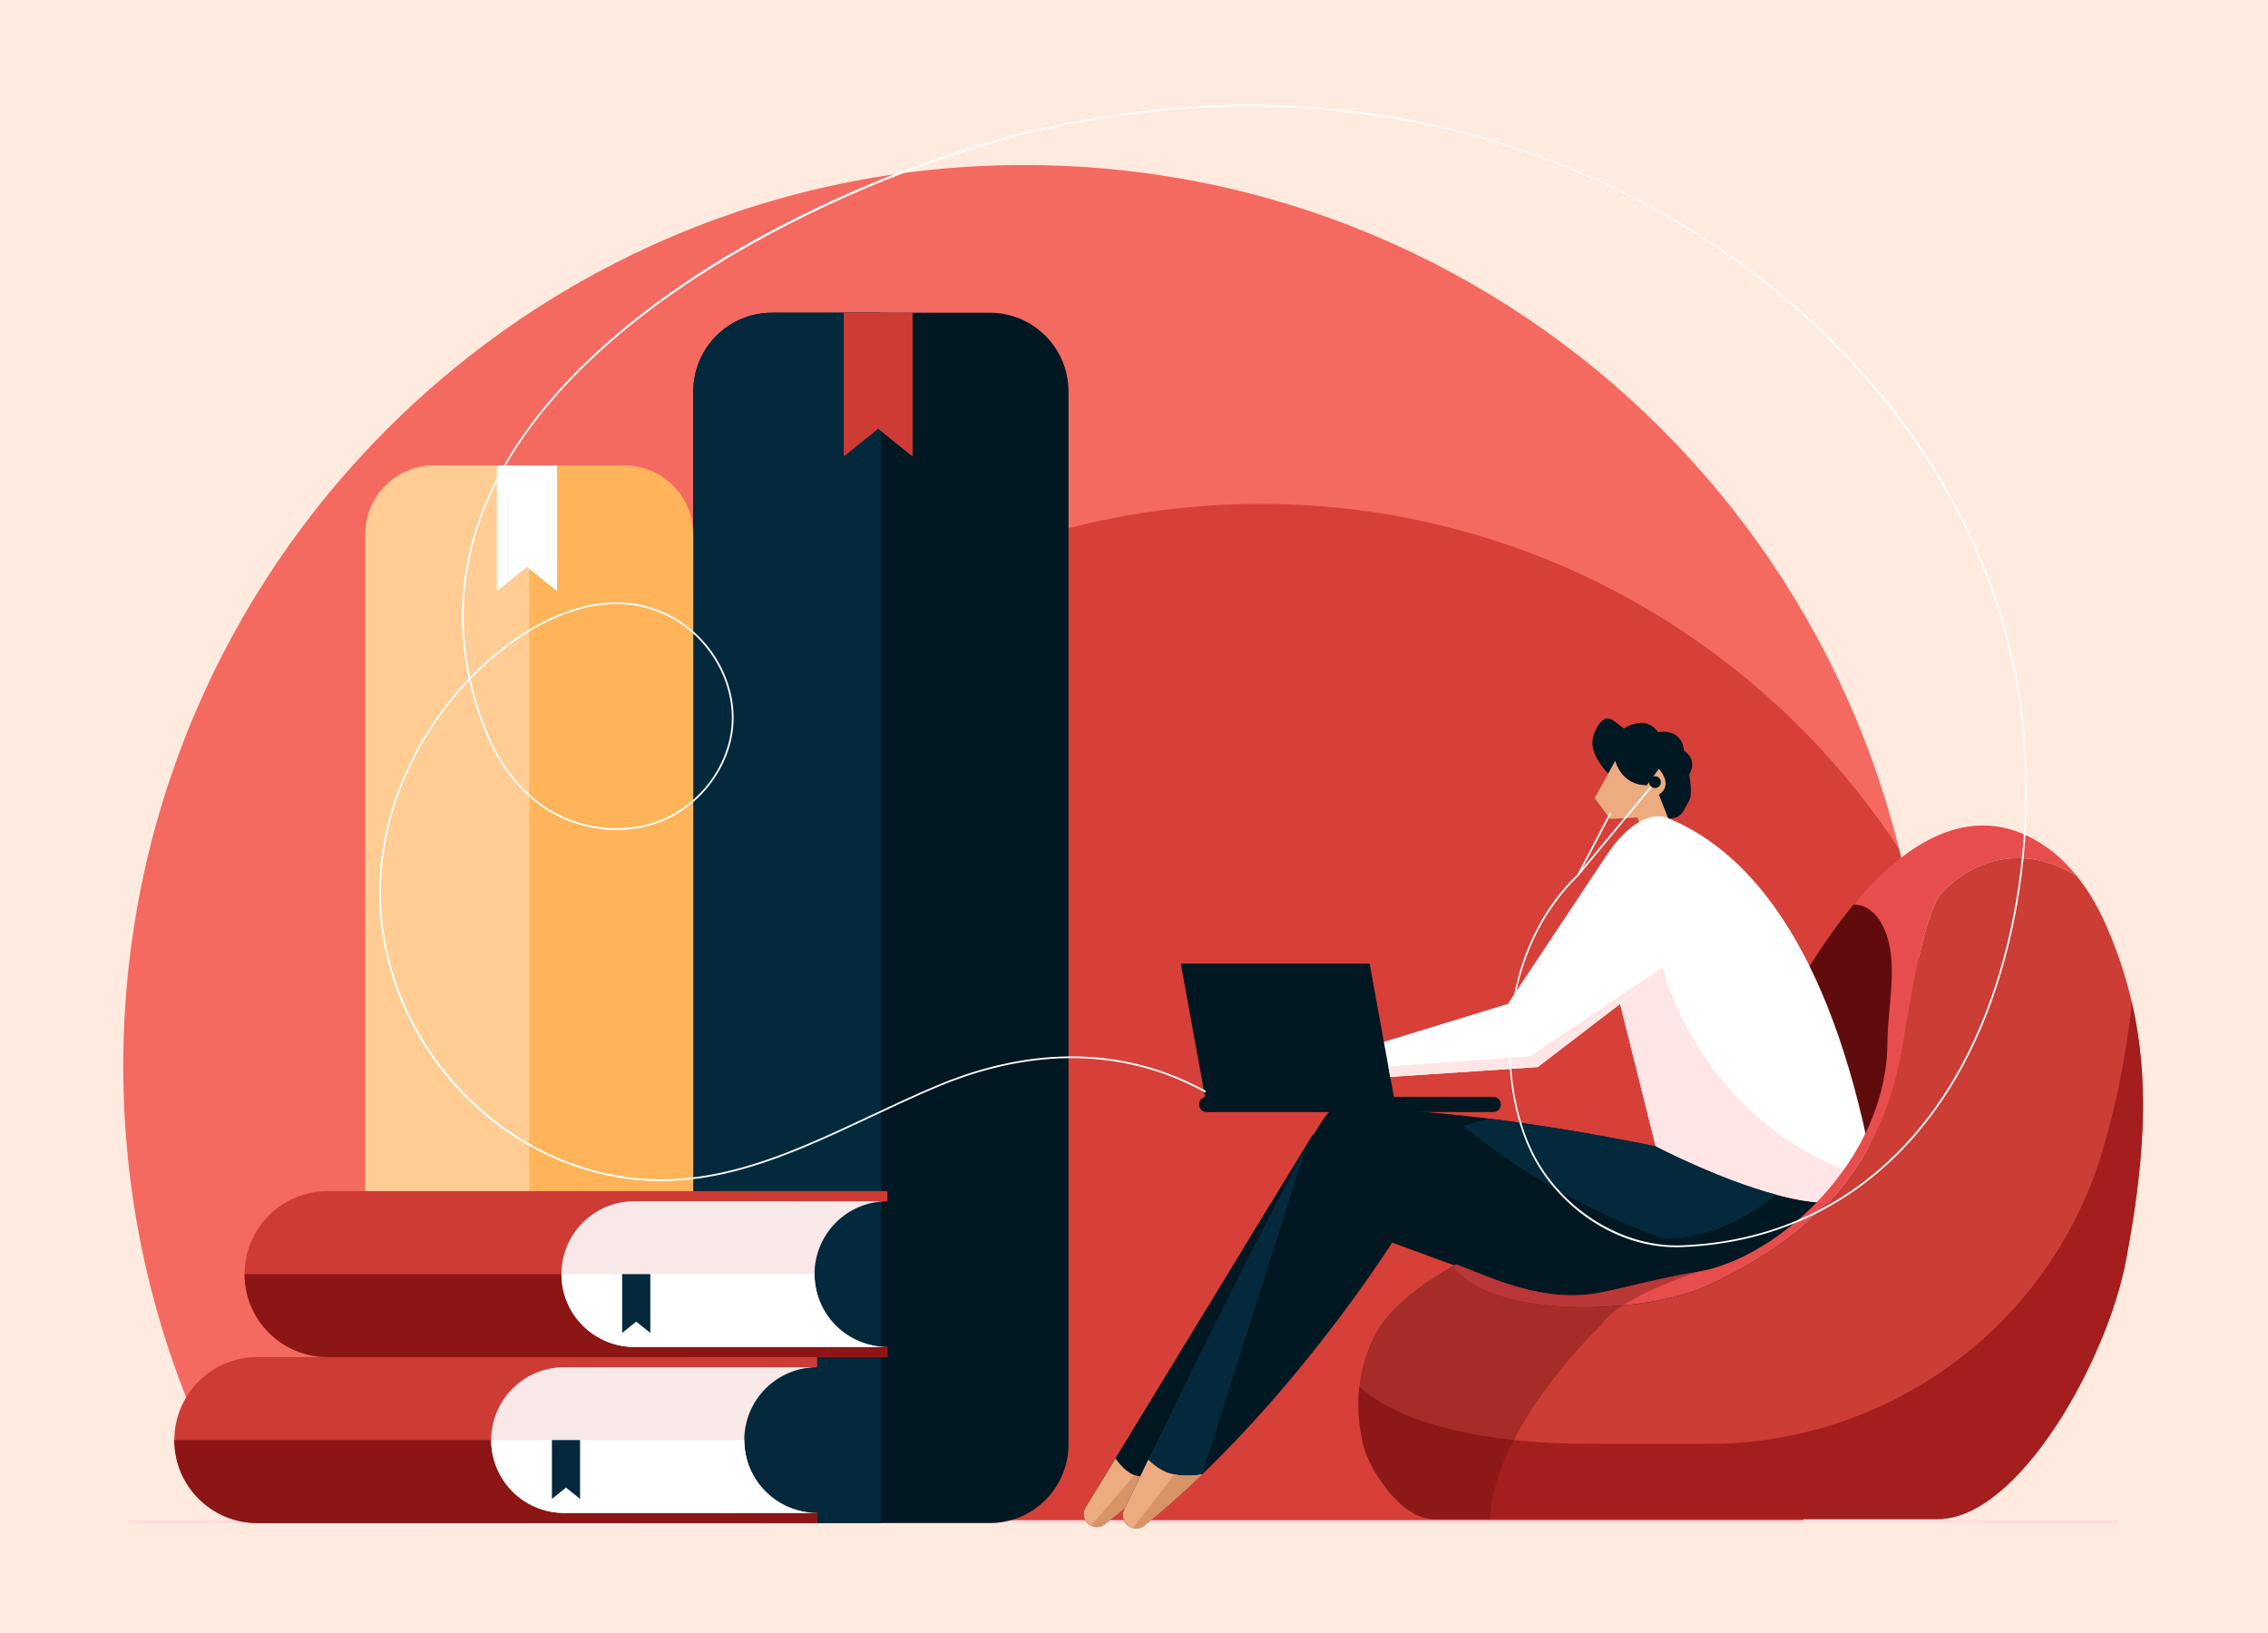 <svg fill="none" height="265" viewBox="0 0 368 265" width="368" xmlns="http://www.w3.org/2000/svg"><path d="m0 0h368v265h-368z" fill="#ffeadf"/><path d="m292.366 246.889c12.732-21.687 20.041-46.943 20.041-73.91 0-80.746-65.457-146.203-146.203-146.203-80.746 0-146.204 65.458-146.204 146.203 0 26.967 7.309 52.223 20.042 73.91z" fill="#f46a60"/><path d="m312.407 172.979c0-12.159-1.494-23.968-4.291-35.262-22.143-33.701-60.276-55.956-103.614-55.956-68.426 0-123.896 55.471-123.896 123.897 0 14.458 2.486 28.333 7.04 41.232h204.72c12.732-21.687 20.041-46.943 20.041-73.91z" fill="#d64038"/><path d="m343.527 247.122h-322.272c-.117 0-.212-.105-.212-.233 0-.129.095-.233.212-.233h322.272c.116 0 .212.104.212.233 0 .128-.095.233-.212.233z" fill="#ffdcdc"/><path d="m125.271 247.122h35.32c7.059 0 12.782-5.723 12.782-12.782v-170.818c0-7.059-5.723-12.782-12.782-12.782h-35.32c-7.059 0-12.782 5.723-12.782 12.782v170.818c0 7.059 5.723 12.782 12.782 12.782z" fill="#011721"/><path d="m142.931 50.74h-17.66c-7.059 0-12.782 5.723-12.782 12.782v170.818c0 7.059 5.723 12.782 12.782 12.782h17.66z" fill="#05293c"/><path d="m148.075 74.07-5.583-4.487-5.583 4.487v-23.33h11.166z" fill="#ce3b34"/><path d="m70.456 247.122h30.864c6.168 0 11.169-5.001 11.169-11.169v-149.265c0-6.169-5.001-11.169-11.169-11.169h-30.864c-6.169 0-11.169 5.001-11.169 11.169v149.265c0 6.168 5.001 11.169 11.169 11.169z" fill="#ffb45a"/><path d="m85.888 75.518h-15.432c-6.169 0-11.169 5.001-11.169 11.169v149.265c0 6.168 5.001 11.169 11.169 11.169h15.432z" fill="#ffcc94"/><path d="m90.383 95.905-4.879-3.921-4.879 3.921v-20.386h9.758z" fill="#fff"/><path d="m117.299 245.478v-23.643h15.288v-1.644h-90.831c-7.437 0-13.465 6.029-13.465 13.465 0 7.437 6.029 13.466 13.465 13.466h90.831v-1.644z" fill="#ce3b34"/><path d="m117.299 245.478v-11.822h-89.008c0 7.437 6.029 13.466 13.465 13.466h90.831v-1.644z" fill="#8c1515"/><path d="m132.587 221.835h-41.061c-6.529 0-11.822 5.292-11.822 11.821s5.293 11.822 11.822 11.822h41.061c-6.529 0-11.822-5.293-11.822-11.822s5.293-11.821 11.822-11.821z" fill="#f9e8e8"/><path d="m91.526 245.478h41.061c-6.529 0-11.822-5.293-11.822-11.822h-41.06c-0 6.529 5.293 11.822 11.822 11.822z" fill="#fff"/><path d="m94.122 243.205-2.285-1.837-2.285 1.837v-9.549h4.57z" fill="#05293c"/><path d="m128.697 218.547v-23.643h15.288v-1.644h-90.831c-7.437 0-13.465 6.029-13.465 13.466 0 7.436 6.029 13.465 13.465 13.465h90.831v-1.644z" fill="#ce3b34"/><path d="m128.697 218.547v-11.821h-89.008c0 7.436 6.029 13.465 13.465 13.465h90.831v-1.644z" fill="#8c1515"/><path d="m143.985 194.904h-41.061c-6.529 0-11.822 5.293-11.822 11.822s5.293 11.821 11.822 11.821h41.061c-6.529 0-11.822-5.292-11.822-11.821s5.293-11.822 11.822-11.822z" fill="#f9e8e8"/><path d="m102.924 218.547h41.061c-6.529 0-11.822-5.292-11.822-11.821h-41.061c0 6.529 5.293 11.821 11.822 11.821z" fill="#fff"/><path d="m105.52 216.274-2.285-1.836-2.285 1.836v-9.548h4.57z" fill="#05293c"/><path d="m212.94 184.191-36.679 60.237c-1.461 1.996 1.084 4.378 3.035 2.856 9.581-7.477 35.26-31.887 35.26-31.887.352-.293 1.069-3.321 1.173-3.767l4.842-20.695c.188-.8-.11-1.636-.76-2.139l1.037-3.544c-.935-.723-7.21-2.014-7.908-1.061z" fill="#011721"/><path d="m206.231 195.209-16.96 43.56-3.928 3.474-6.412-2.2z" fill="#011721"/><path d="m176.261 244.428 4.734-7.775s1.343 1.934 2.776 2.581c1.722.776 4.676.268 4.676.268-3.92 3.495-6.667 5.843-9.151 7.782-1.951 1.522-4.496-.86-3.035-2.856z" fill="#edac80"/><path d="m184.061 239.347-7.032 8.192c.667.334 1.51.335 2.267-.255 2.484-1.939 5.231-4.287 9.151-7.783 0 0-2.642.454-4.386-.154z" fill="#d89466"/><path d="m247.897 200.409c16.199-6.67 29.662-19.06 39.375-33.639 2.582-3.875 5.404-8.69 8.579-13.425 1.651-2.462 3.576-5.065 5.722-7.539.142-.047.283-.094.436-.128 3.625-.791 5.783 2.015 6.838 5.174 1.789 5.353.911 12.394.074 17.881-2.785 18.277-15.505 32.09-31.33 39.636-11.127 5.306-36.274 5.523-41.828-2.969 3.889-1.876 8.098-3.329 12.134-4.991z" fill="#600c0c"/><path d="m261.097 125.668s-2.872-2.719-2.716-5.359c.078-1.316 1.133-3.669 2.448-3.749.657-.041 1.959 1.145 2.691 1.66 0 0 .812-.802 2.908-.946 0 0 1.589-.025 2.592 1.523 0 0 3.835-.809 4.225 3.005 0 0 2.339 1.363.834 3.866 0 0 .675 3.21-.051 4.333-.855 1.32-.926 2.801-3.309 2.801l-.212 1.26-3.077-1.753-4.769-3.594z" fill="#011721"/><path d="m266.274 134.424-.579-1.807-4.418.267-2.52-3.388 3.325-6.056s.94 3.974 5.131 3.974l1.951-2.674s2.457 2.602 0 4.192l1.879 4.769-3.324 2.24z" fill="#edac80"/><path d="m268.658 186.008-5.781-23.124-13.372 10.25-27.89 1.854-.638-4.848 23.69-7.256 16.135-24.302c2.34-3.525 6.31-7.261 9.877-5.81 14.243 5.795 27.142 22.922 33.533 58.728-4.698 10.767-35.554-5.492-35.554-5.492z" fill="#fff"/><g fill="#011721"><path d="m182.447 244.847s30.908-64.315 33.459-64.548c18.211-1.662 52.752 5.709 52.752 5.709s30.857 16.259 35.554 5.492c0 0-4.625 28.616-37.288 25.148l-41.045-15.031s-17.241 27.397-40.195 45.897c-1.799 1.45-4.301-.615-3.237-2.667z"/><path d="m195.785 180.435h46.509c.681 0 1.233-.552 1.233-1.233s-.552-1.233-1.233-1.233h-46.509c-.68 0-1.232.552-1.232 1.233s.552 1.233 1.232 1.233z"/><path d="m195.528 177.969h30.64l-3.939-21.625h-30.639z"/></g><path d="m268.658 186.008-5.781-23.124 6.906-5.926s5.989 26.304 34.429 34.542c-4.698 10.767-35.554-5.492-35.554-5.492z" fill="#ffe6e6"/><path d="m288.185 193.838c-2.704 2.247-10.048 7.55-18.616 7.036 0 0-17.993-6.178-32.084-18.21l4.104-1.168c14.182 1.762 27.069 4.512 27.069 4.512s10.032 5.282 19.527 7.83z" fill="#05293c"/><path d="m211.788 186.492-16.724 52.717-8.85 1.121-1.326-.537c5.665-11.693 19.763-40.576 26.9-53.301z" fill="#05293c"/><path d="m182.446 244.847s1.506-3.132 3.877-8.013c0 0 1.553 1.646 3.412 2.198 2.576.766 5.329.178 5.329.178-2.992 2.877-6.126 5.681-9.38 8.304-1.8 1.45-4.301-.615-3.238-2.667z" fill="#edac80"/><path d="m269.783 156.958-21.567 14.433-22.949 1.631.31 1.703 23.928-1.591 13.372-10.25z" fill="#ffe6e6"/><path d="m235.763 205.4c5.554 8.492 30.701 8.275 41.828 2.969 15.825-7.546 27.88-18.161 31.33-39.636.226-1.402 2.916-20.171 6.04-23.698 4.616-5.213 12.998-8.464 22.021-2.891-1.39-1.727-2.965-3.293-4.773-4.585-11.639-8.322-22.67-.933-30.631 8.246-.002 0-.003.001-.005.001-.044.051-.085.104-.129.155 0 0 0 0 0-.001-.226.267-.447.535-.671.803 2.785.016 4.507 2.43 5.403 5.112 1.723 5.157.092 11.879.072 17.227-.073 19.307-17.958 35.024-30.531 37.192-7.554 1.302-10.375 2.259-15.718 3.36-9.513 1.96-17.993-2.385-23.693-4.499-.179.084-.365.159-.543.245z" fill="#e84d4d"/><path d="m223.395 216.06c3.427-6.074 13.271-11.096 12.368-10.66 5.554 8.492 30.701 8.275 41.828 2.969 14.969-7.138 26.561-17.028 30.691-36.253.251-1.11.465-2.238.639-3.383.226-1.402 2.916-20.171 6.04-23.698 4.616-5.213 12.999-8.464 22.021-2.891-.317-.394-.647-.777-.984-1.153 2.374 2.634 4.242 5.752 5.678 9.009 7.408 16.809 7.392 32.759 3.265 54.57-3.035 16.042-17.343 41.912-30.567 41.912-.002 0-81.703 0-81.802 0-5.115 0-10.366-7.899-11.365-11.995-1.542-6.324-.885-12.979 2.188-18.427z" fill="#cc3d36"/><path d="m221.207 234.487c-.769-3.155-.991-6.392-.639-9.52 3.408 3.217 13.332 9.464 38.958 9.303h17.658c29.261 0 55.209-19.013 63.788-46.988 2.169-7.072 3.893-15.195 4.963-24.523 2.87 12.536 2.084 25.543-.994 41.811-3.035 16.042-17.343 41.912-30.567 41.912-.002 0-81.703 0-81.802 0-5.115 0-10.366-7.899-11.365-11.995z" fill="#a51e1e"/><path d="m223.395 216.06c2.902-5.144 10.119-9.393 12.372-10.654-.001-.002-.003-.004-.004-.006.087-.042.179-.079.266-.12.093-.041.186-.082.277-.125 5.7 2.114 14.18 6.459 23.694 4.499 5.342-1.101 8.163-2.058 15.717-3.36 0 0-7.5 2.347-12.388 5.519-1.505.976-2.765 2.029-3.479 3.117 0 0-17.488 16.568-18.066 31.552-5.624 0-9.191 0-9.211 0-5.116 0-10.367-7.899-11.366-11.995-1.542-6.324-.886-12.979 2.188-18.427z" fill="#600c0c" opacity=".34"/><path d="m190.549 239.228-6.698 8.702c.588.151 1.247.056 1.833-.416 3.254-2.623 6.388-5.427 9.38-8.305 0 0-2.205.468-4.515.019z" fill="#d89466"/><path d="m272.007 202.364c-4.798 0-9.598-1.518-13.943-4.416-4.431-2.957-8.011-7.173-10.081-11.87-2.758-6.26-3.76-14.254-2.752-21.931.817-6.22 3.341-15.135 10.728-22.284.055-.055.144-.053.197.003.054.055.053.143-.002.197-12.41 12.012-13.34 31.585-7.915 43.902 4.288 9.732 14.66 16.504 24.666 16.102 3.51-.142 6.927-.585 10.156-1.318 14.315-3.247 26.119-12.246 34.135-26.022 11.786-20.257 14.772-50.173 7.43-74.443-12.444-41.138-52.594-73.804-99.909-81.285-17.869-2.825-36.37-2.165-54.992 1.961-26.623 5.899-72.144 25.672-88.436 55.963-5.723 10.642-7.393 21.689-4.997 32.937 8.143-8.378 20.176-15.286 31.17-10.613 7.346 3.122 12.183 10.966 11.502 18.65-.59 6.653-5.278 12.846-11.665 15.409-6.144 2.465-13.74 1.521-19.351-2.405-4.096-2.867-7.382-7.307-9.501-12.839-.978-2.552-1.75-5.097-2.317-7.63-.89.934-1.731 1.884-2.517 2.837-8.534 10.355-12.773 23.333-11.63 35.606 1.744 18.735 15.464 35.489 33.364 40.741 16.961 4.979 31.071-1.655 46.009-8.677 3.511-1.65 7.142-3.356 10.781-4.882 10.816-4.533 27.135-8.056 43.458.911.067.037.092.123.055.19-.037.069-.122.093-.19.056-16.224-8.912-32.455-5.409-43.215-.899-3.634 1.523-7.262 3.228-10.77 4.877-14.988 7.045-29.145 13.701-46.207 8.692-8.905-2.612-16.84-7.946-22.946-15.423-6.083-7.449-9.755-16.287-10.618-25.56-1.15-12.346 3.112-25.398 11.693-35.809.827-1.005 1.717-2.007 2.66-2.989-2.47-11.378-.804-22.55 4.985-33.312 7.191-13.37 20.888-26.113 39.611-36.851 15.155-8.691 33.018-15.709 49.011-19.253 18.658-4.133 37.197-4.796 55.096-1.964 22.097 3.494 43.976 13.028 61.606 26.845 18.865 14.786 32.187 33.678 38.526 54.635 7.364 24.34 4.367 54.346-7.456 74.664-8.055 13.845-19.921 22.89-34.314 26.155-3.246.737-6.68 1.182-10.207 1.323-.303.013-.606.018-.909.019zm-195.643-92.176c.568 2.582 1.349 5.174 2.346 7.774 2.099 5.479 5.35 9.875 9.4 12.71 5.536 3.873 13.027 4.806 19.086 2.374 6.292-2.525 10.909-8.623 11.49-15.174.671-7.567-4.095-15.291-11.332-18.367-10.923-4.645-22.913 2.311-30.99 10.683z" fill="#fff"/><path d="m256.056 142.103c-.026 0-.054-.008-.077-.024-.06-.04-.08-.118-.047-.181l5.222-9.957c.036-.068.124-.094.188-.059.069.036.095.12.06.189l-4.603 8.776 11.629-14.029c.05-.06.137-.066.197-.019.059.05.067.137.018.197l-12.479 15.056c-.028.033-.068.051-.108.051z" fill="#fff"/><path d="m268.535 127.866c.53 0 .96-.429.96-.959 0-.531-.43-.96-.96-.96s-.96.429-.96.96c0 .53.43.959.96.959z" fill="#011721"/></svg>